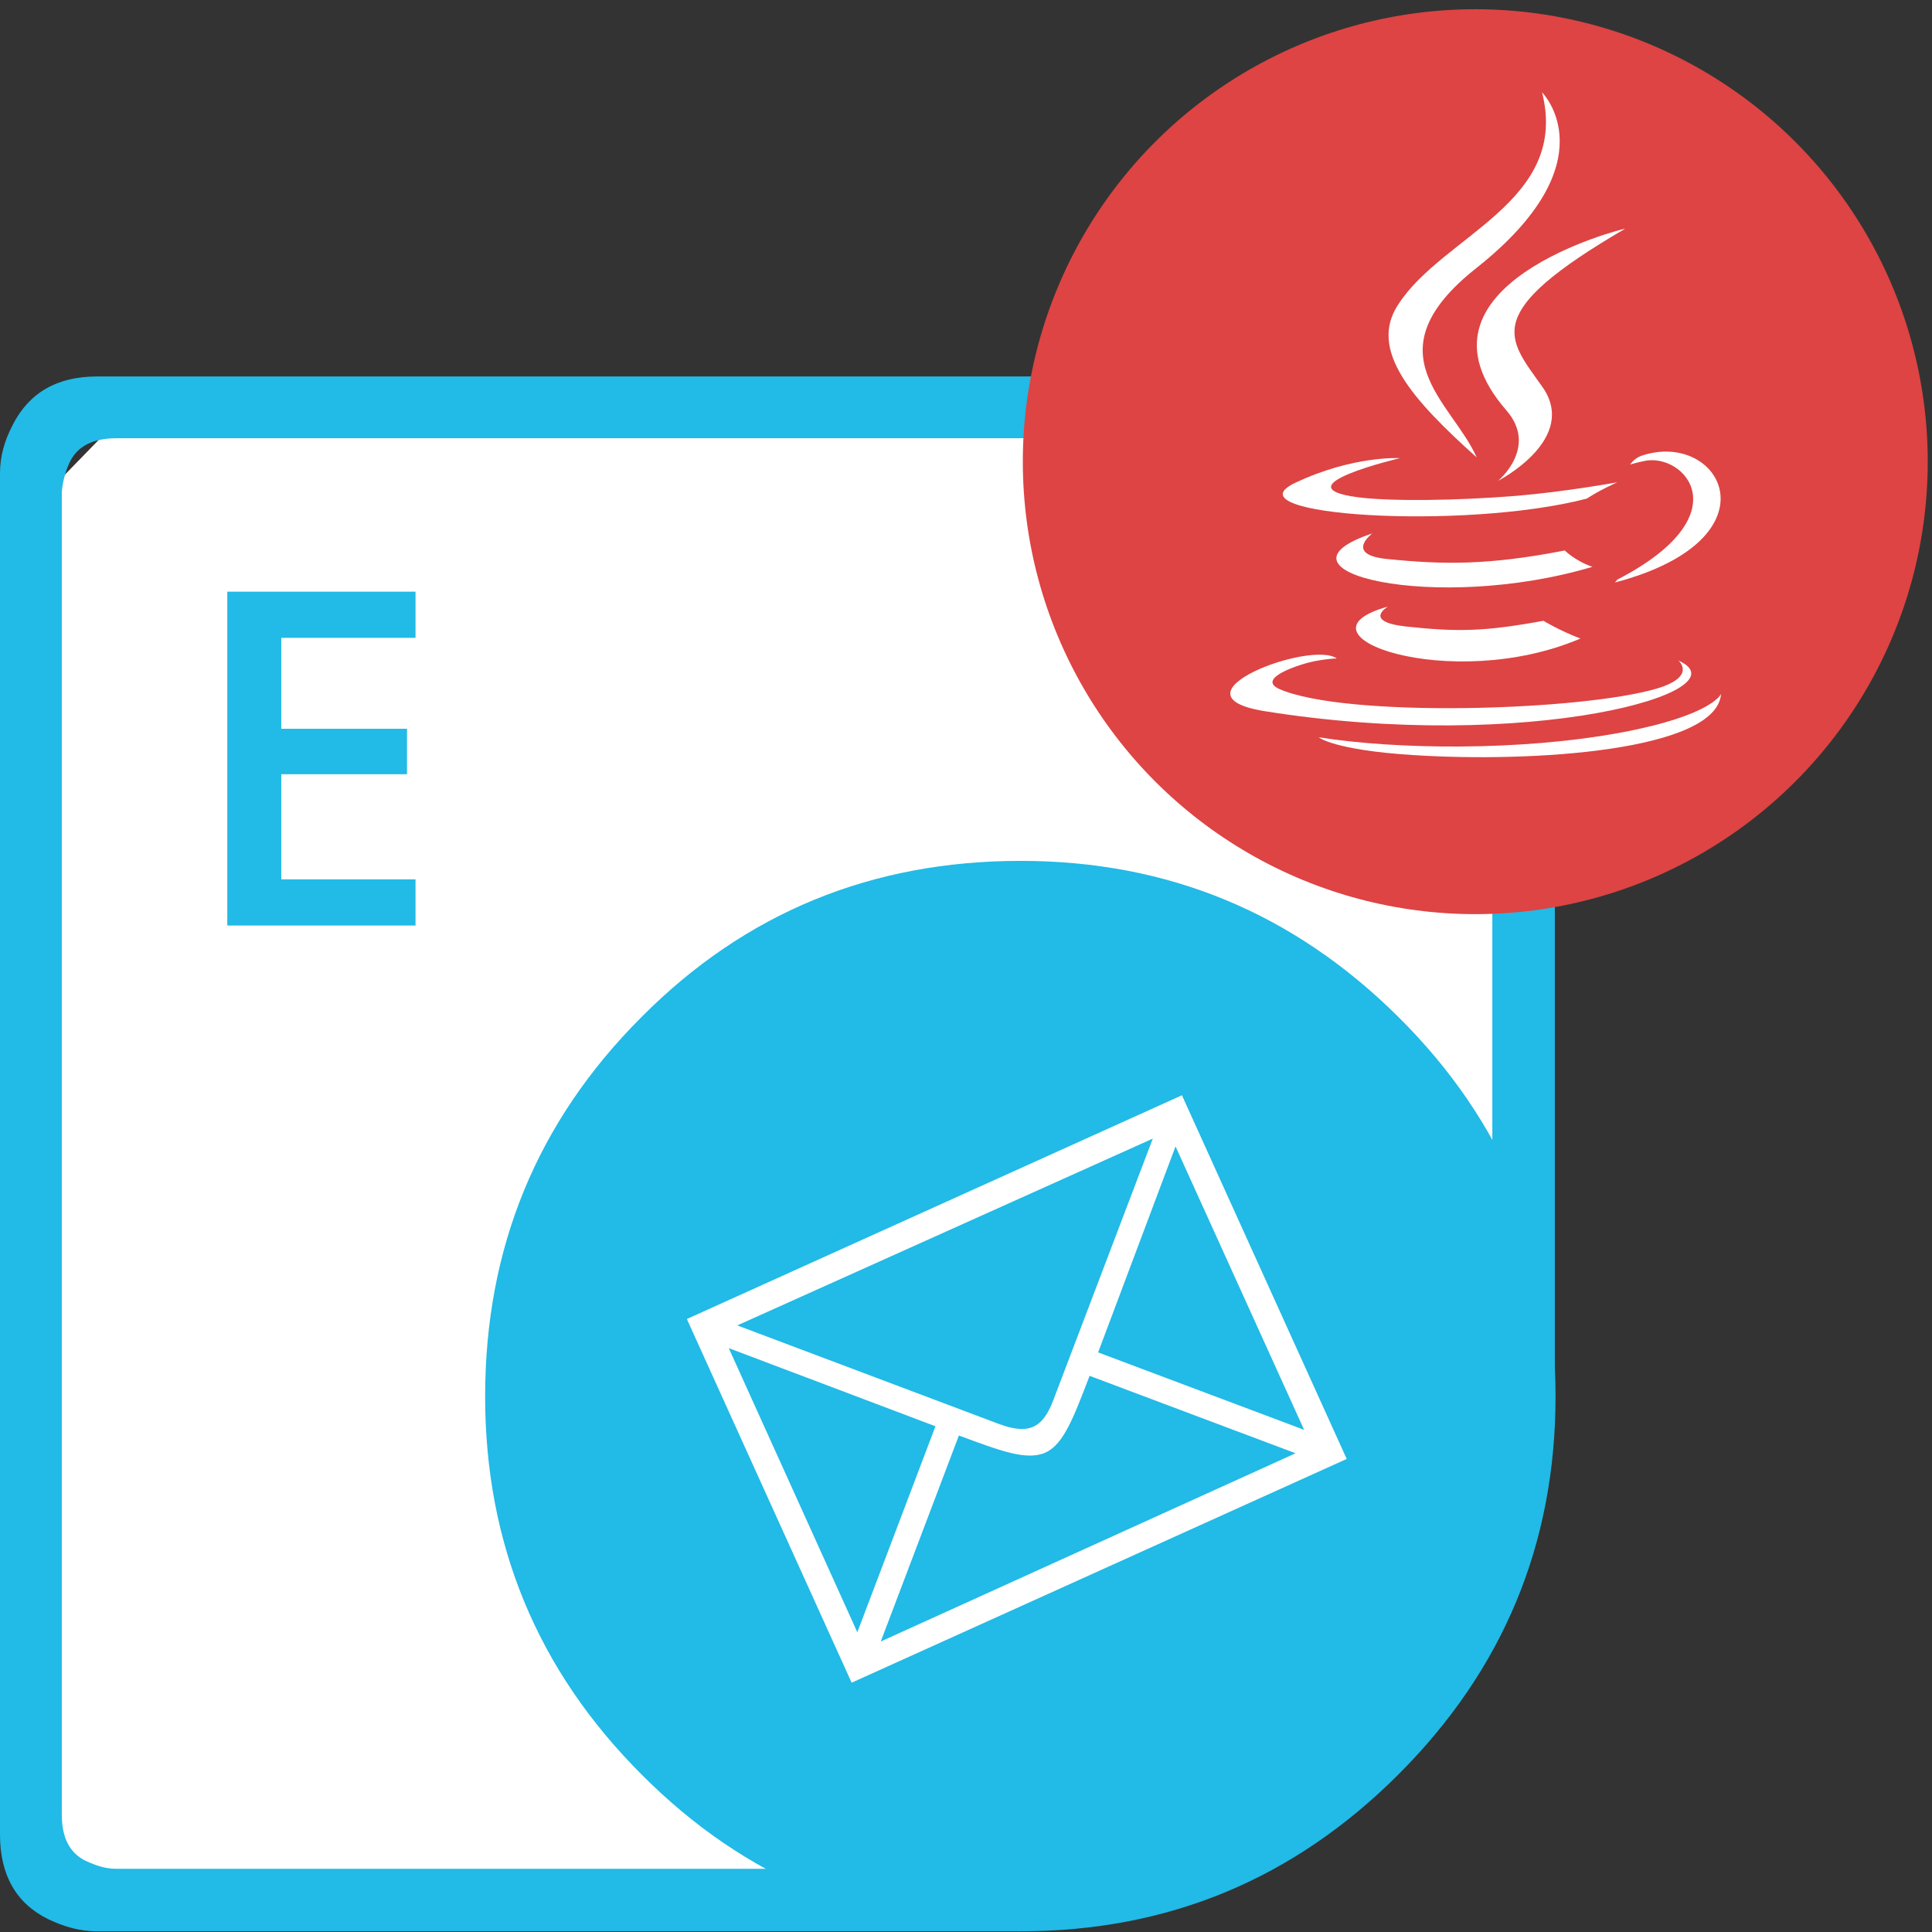 <?xml version="1.0" encoding="utf-8"?>
<!-- Generator: Adobe Illustrator 25.2.0, SVG Export Plug-In . SVG Version: 6.00 Build 0)  -->
<svg version="1.1" id="Layer_1" xmlns="http://www.w3.org/2000/svg" xmlns:xlink="http://www.w3.org/1999/xlink" x="0px" y="0px"
	 viewBox="0 0 272 272" style="enable-background:new 0 0 272 272;" xml:space="preserve">
<rect x="0" y="0" width="272" height="272" fill="#333333" stroke="none"/>
<style type="text/css">
	.st0{fill:#FFFFFF;}
	.st1{fill-rule:evenodd;clip-rule:evenodd;fill:#22BAE6;}
	.st2{fill:#22BAE6;}
	.st3{fill-rule:evenodd;clip-rule:evenodd;fill:#FFFFFF;}
	.st4{fill:#DD4443;}
</style>
<g id="Email">
	<polygon class="st0" points="211.1,65.6 203.9,60.9 14.9,60.9 7.8,68.2 7.8,257.7 12.4,263.9 153.5,263.9 211.1,190.9 	"/>
	<path class="st1" d="M68.3,196.6c0-20.9,7.3-38.7,22-53.4c14.6-14.7,32.4-22,53.4-22c20.7,0,38.4,7.3,53.2,22
		c14.8,14.7,22.1,32.4,22.1,53.4c0,20.8-7.4,38.5-22.1,53.2c-14.8,14.8-32.5,22.1-53.2,22.1c-21,0-38.8-7.4-53.4-22.1
		C75.6,235.1,68.3,217.3,68.3,196.6"/>
	<path class="st1" d="M218.9,196.6h-8.8V69.4c0-3.2-1.1-5.4-3.5-6.6c-0.8-0.4-1.7-0.7-2.8-0.9l-1.3-0.2H16.4c-3.3,0-5.5,1.1-6.6,3.4
		c-0.6,1.3-1,2.8-1.1,4.2v186.2c0,3.2,1.1,5.4,3.4,6.5c1.3,0.6,2.7,1.1,4.2,1.1h123.4l3.9,8.8h-130c-2.3,0-4.5-0.6-6.8-1.7
		C2.3,268,0,264,0,258.3V66.6c0-2.3,0.6-4.5,1.8-6.8C4.1,55.3,8,53,13.7,53h191.6l2.1,0.2c1.7,0.2,3.3,0.7,4.7,1.5
		c4.5,2.3,6.8,6.2,6.8,11.9V196.6z"/>
	<g>
		<path class="st2" d="M58.5,130.3H32v-47h26.5v6.5H39.6v12.8h17.7v6.4H39.6v14.8h18.9V130.3z"/>
	</g>
	<path class="st3" d="M119.9,236.9l-23.2-51.2l69.7-31.5l23.2,51.2L119.9,236.9z M165.5,161.4l-10.9,29l29,10.9L165.5,161.4z
		 M103.8,186.6l36.9,13.9c4.1,1.5,6.1,0.6,7.6-3.4l14-36.8L103.8,186.6z M182.4,204.6l-29-10.9c-2.2,5.7-3.6,9.6-6.2,10.8
		c-2.7,1.2-6.5-0.3-12.2-2.4l-11,29L182.4,204.6z M102.6,189.8l18.1,40l11-29L102.6,189.8z"/>
</g>
<circle class="st4" cx="207.7" cy="65" r="63.7"/>
<g>
	<path class="st0" d="M195.4,85.4c0,0-3.6,2.1,2.5,2.8c7.4,0.8,11.2,0.7,19.4-0.8c0,0,2.1,1.3,5.2,2.5
		C204.2,97.7,181,89.4,195.4,85.4"/>
	<path class="st0" d="M193.2,75.1c0,0-4,3,2.1,3.6c7.9,0.8,14.2,0.9,25-1.2c0,0,1.5,1.5,3.9,2.3C202,86.4,177.3,80.4,193.2,75.1"/>
	<path class="st0" d="M212.1,57.8c4.5,5.2-1.2,9.9-1.2,9.9s11.5-5.9,6.2-13.3c-4.9-6.9-8.7-10.3,11.7-22.2
		C228.8,32.1,196.7,40.1,212.1,57.8"/>
	<path class="st0" d="M236.3,93c0,0,2.6,2.2-2.9,3.9c-10.6,3.2-44,4.2-53.3,0.1c-3.3-1.5,2.9-3.5,4.9-3.9c2.1-0.4,3.2-0.4,3.2-0.4
		c-3.7-2.6-24,5.1-10.3,7.4C215.2,106.1,246,97.3,236.3,93"/>
	<path class="st0" d="M197.1,64.5c0,0-17,4-6,5.5c4.6,0.6,13.9,0.5,22.5-0.2c7-0.6,14.1-1.9,14.1-1.9s-2.5,1.1-4.3,2.3
		c-17.3,4.5-50.7,2.4-41.1-2.2C190.5,64.1,197.1,64.5,197.1,64.5"/>
	<path class="st0" d="M227.7,81.6c17.6-9.1,9.4-17.9,3.8-16.7c-1.4,0.3-2,0.5-2,0.5s0.5-0.8,1.5-1.2c11.2-3.9,19.8,11.6-3.6,17.8
		C227.3,82,227.6,81.8,227.7,81.6"/>
	<path class="st0" d="M217.1,13c0,0,9.7,9.7-9.2,24.7c-15.2,12-3.5,18.8,0,26.7c-8.9-8-15.4-15.1-11-21.6
		C203.2,33.1,221,28.4,217.1,13"/>
	<path class="st0" d="M198.9,106.3c16.9,1.1,42.8-0.6,43.4-8.6c0,0-1.2,3-13.9,5.4c-14.4,2.7-32.1,2.4-42.7,0.7
		C185.6,103.8,187.8,105.6,198.9,106.3"/>
</g>
</svg>
